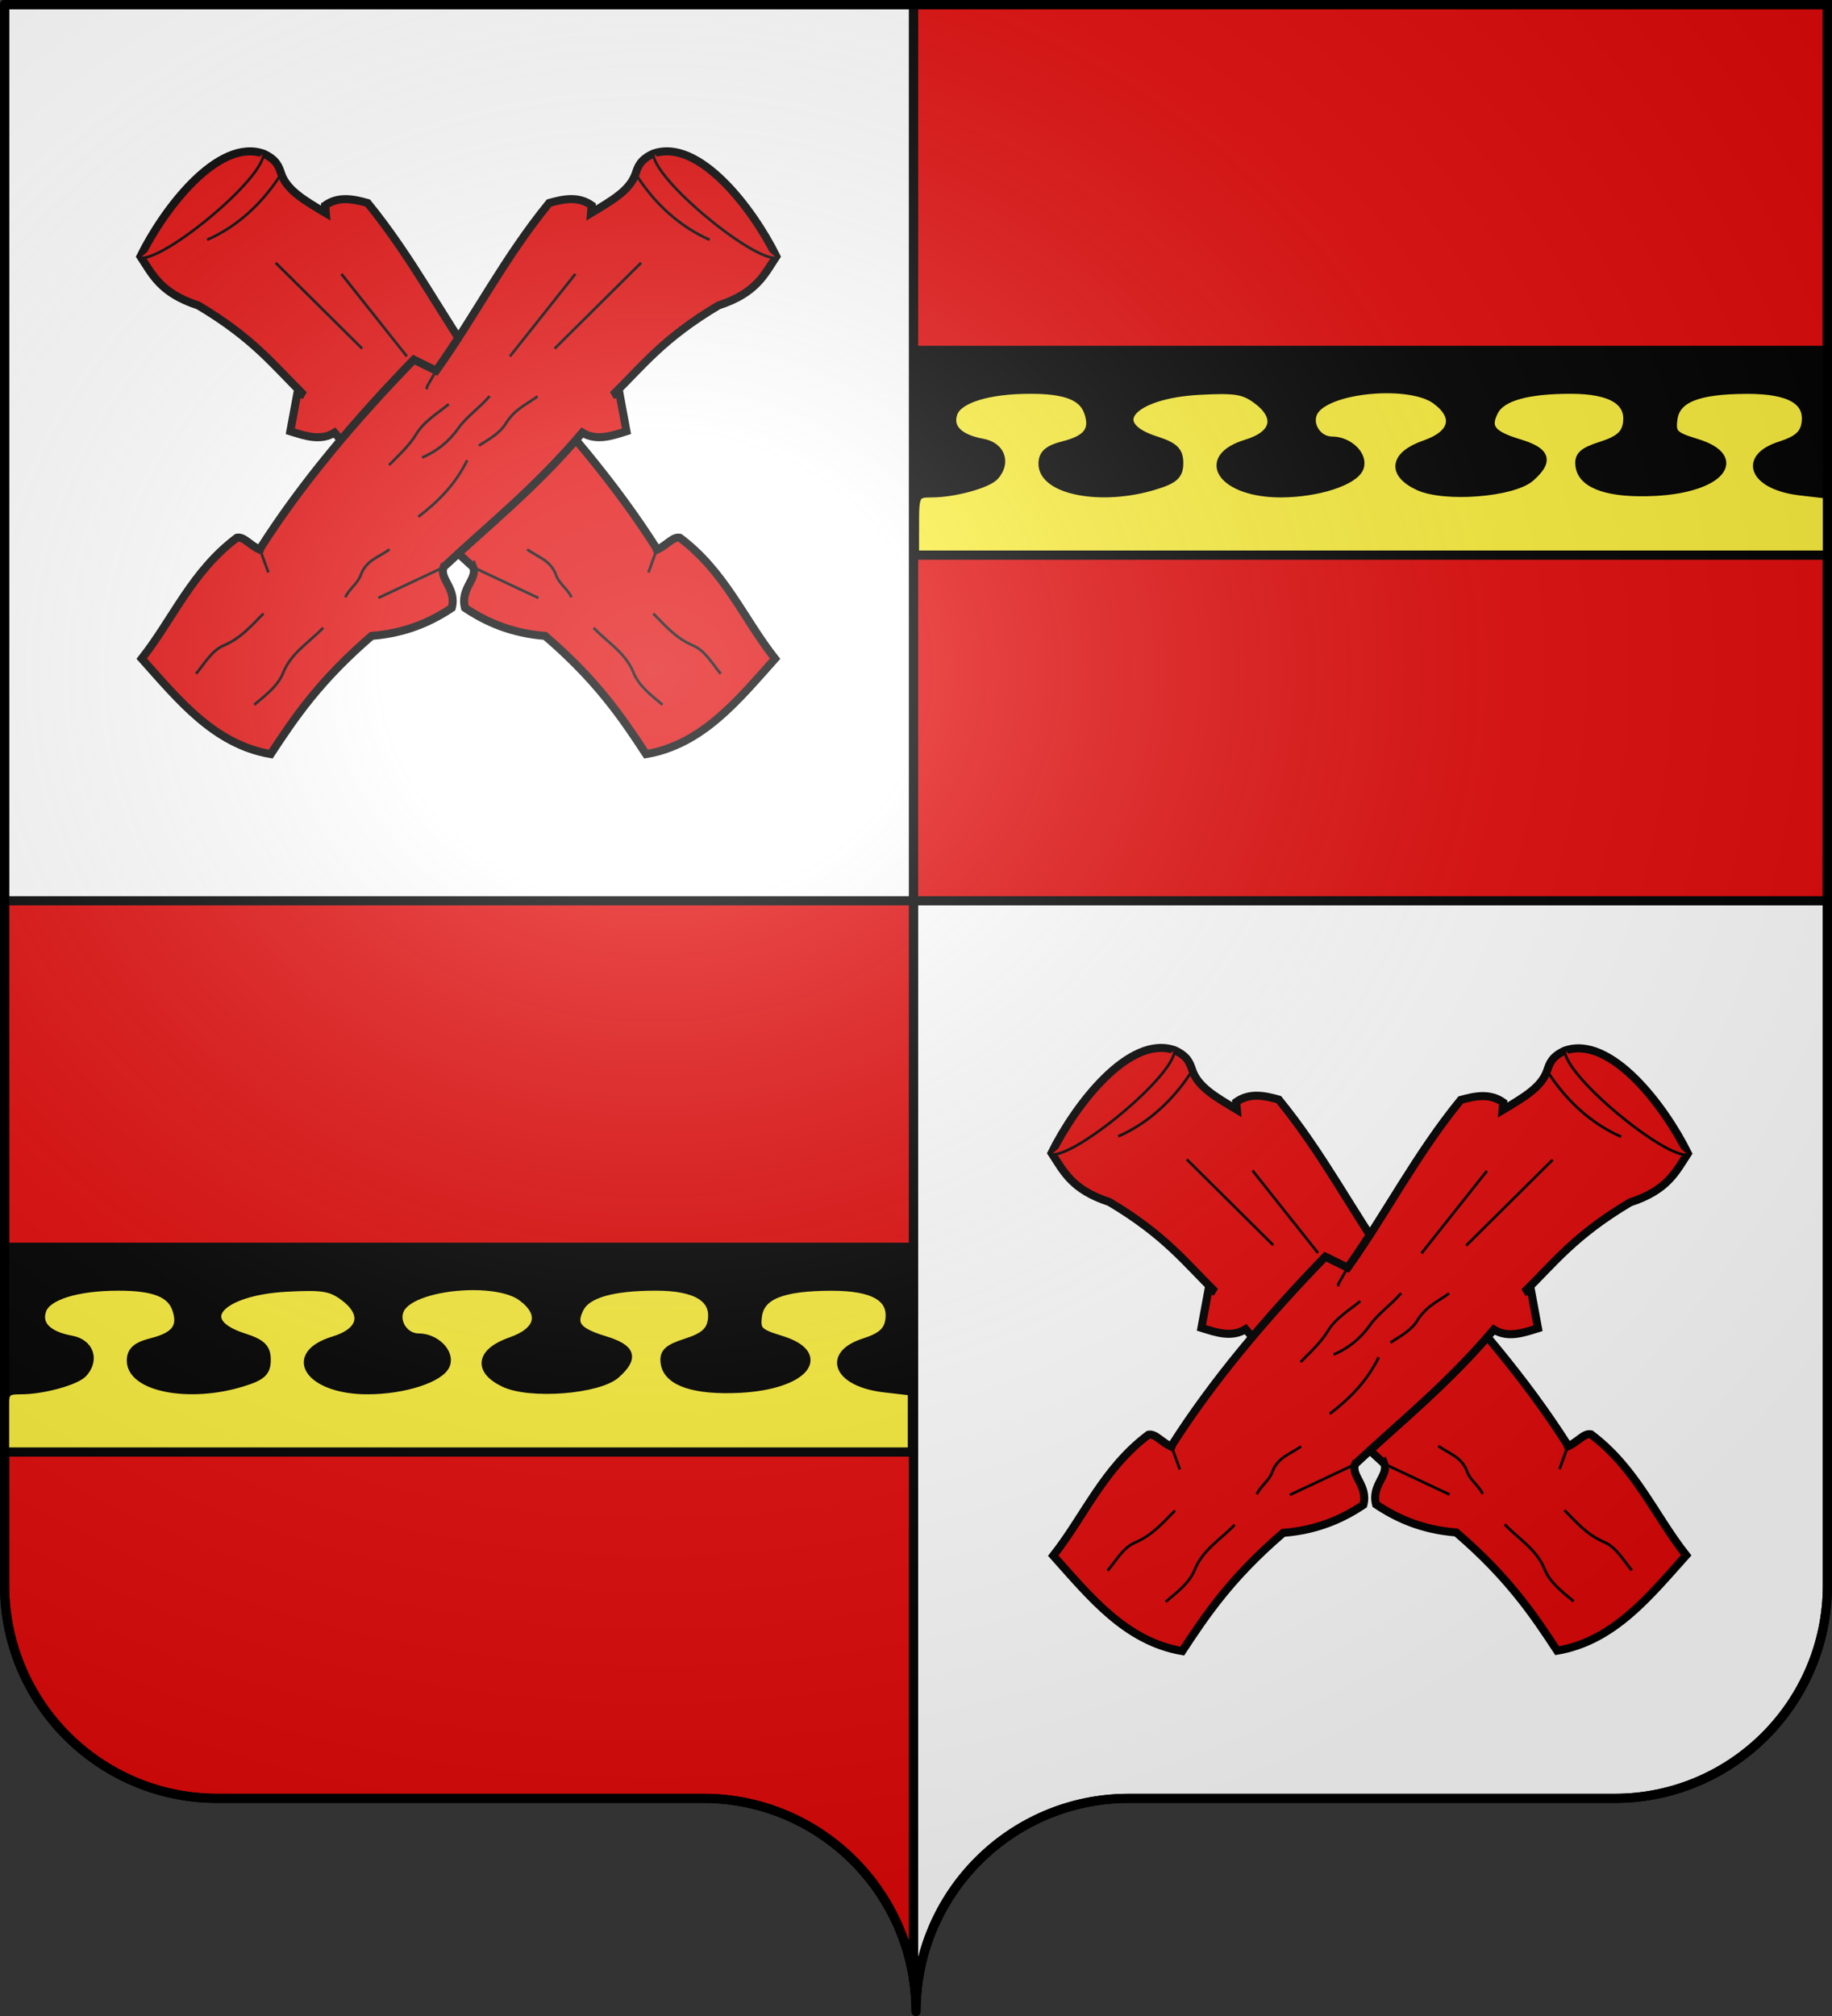 <svg xmlns="http://www.w3.org/2000/svg" xmlns:xlink="http://www.w3.org/1999/xlink" width="600" height="660" version="1.0"><rect width="100%" height="100%" fill="#333333" stroke="none"/><defs><linearGradient id="a"><stop offset="0" style="stop-color:white;stop-opacity:.314"/><stop offset=".19" style="stop-color:white;stop-opacity:.251"/><stop offset=".6" style="stop-color:#6b6b6b;stop-opacity:.125"/><stop offset="1" style="stop-color:black;stop-opacity:.125"/></linearGradient><linearGradient id="b"><stop offset="0" style="stop-color:white;stop-opacity:0"/><stop offset="1" style="stop-color:black;stop-opacity:.646"/></linearGradient><radialGradient xlink:href="#a" id="c" cx="285.186" cy="200.448" r="300" fx="285.186" fy="200.448" gradientTransform="matrix(1.551 0 0 1.35 -227.894 -51.264)" gradientUnits="userSpaceOnUse"/></defs><path d="M1.5 294.906V519c0 38.504 31.21 69.75 69.656 69.75h159.188c34.928 0 63.868 25.784 68.875 59.375V294.906H1.5z" style="fill:#e20909;fill-opacity:1;fill-rule:nonzero;stroke:#000;stroke-width:3;stroke-linecap:round;stroke-linejoin:round;stroke-miterlimit:4;stroke-dashoffset:0;stroke-opacity:1"/><path d="M299.219 294.906v353.219c.504 3.384.781 6.851.781 10.375 0-38.504 31.21-69.75 69.656-69.75h159.188c38.447 0 69.656-31.246 69.656-69.75V294.906H299.219z" style="fill:#fff;fill-opacity:1;fill-rule:nonzero;stroke:#000;stroke-width:3;stroke-linecap:round;stroke-linejoin:round;stroke-miterlimit:4;stroke-dashoffset:0;stroke-opacity:1;stroke-dasharray:none"/><path d="M1.5 1.5v293.406h297.719V1.5H1.5z" style="fill:#fff;fill-opacity:1;fill-rule:nonzero;stroke:#000;stroke-width:3;stroke-linecap:round;stroke-linejoin:round;stroke-miterlimit:4;stroke-dashoffset:0;stroke-opacity:1"/><path d="M299.219 1.5v293.406H598.5V1.5H299.219z" style="fill:#e20909;fill-rule:evenodd;stroke:#000;stroke-width:3;stroke-linecap:butt;stroke-linejoin:miter;stroke-opacity:1"/><g style="display:inline"><g style="fill:#e20909"><path d="M-994.825 243.64c-15.76-17.533-31.52-32.336-47.28-54.517-5.468 2.747-10.936.33-16.404-1.93l3.86-13.991 2.412.965c-10.122-11.763-16.787-22.661-36.512-36.824-13.724-5.817-16.093-13.054-19.935-20.106 10.243-16.913 32.757-41.789 49.21-34.255 4.7 2.662 5.237 5.324 5.897 7.986 1.588 6.404 7.865 10.758 15.331 16.137v-2.894c5.307-3.069 10.614-1.511 15.921.482 14.858 21.814 24.03 44.617 36.281 65.44l.386.656 8.684-3.377c20.285 24.9 37.794 49.827 50.821 74.728l.32 1.018c3.975-1.363 6.372-4.458 8.959-3.738 15.72 14.092 21.047 32.082 31.567 48.124-15.159 14.229-29.762 29.57-51.14 31.36-7.797-14.463-15.9-29.04-33.772-47.281-12.594-2.134-21.476-7.051-28.948-13.026-1.257-7.374 5.736-10.398 4.342-14.957z" style="fill:#e20909;fill-rule:evenodd;stroke:#000;stroke-width:3;stroke-linecap:butt;stroke-linejoin:miter;stroke-miterlimit:4;stroke-dasharray:none;stroke-opacity:1" transform="rotate(-4.964 -678.848 -11640.133) scale(.876)"/><path d="m-994.88 243.692 23.394 13.578m-14.066-86.272c.934 1.964 1.863 4.099 2.789 6.063v.965m53.07 73.334 3.841-8.273m-182.932-125.326c8.669 2.032 48.59-25.352 49.301-34.937m-23.798 30.372c11.713-3.958 21.942-11.895 29.8-22.279m101.595 179.258c4.622 5.801 11.005 10.281 13.345 17.793 1.514 5.24 5.823 9.083 9.813 13.085m-.483-34.255c4.034 4.778 7.538 9.884 13.824 13.21 4.212 2.229 6.435 7.172 9.334 11.396m-68.026-52.588c3.56 3.2 8.423 4.747 9.92 10.59.81 3.16 3.777 5.386 5.036 8.708m-32.324-75.263c4.05 3.885 8.656 7.247 10.998 11.944 2.504 5.024 6.07 8.74 9.265 12.661m-35.22-28.947c3.139 4.545 7.736 8.109 10.624 13.03 3.227 5.502 7.503 9.387 12.534 12.058m-16.886-.483c3.62 9.406 9.584 16.47 16.404 22.675m-40.526-48.728c3.65 3.293 7.663 5.13 10.734 10.735 1.837 4.07 5.845 6.69 9.529 9.529m-30.395-67.062 21.71 32.807m-45.833-39.079 29.43 34.737" style="fill:#e20909;fill-rule:evenodd;stroke:#000;stroke-width:1px;stroke-linecap:butt;stroke-linejoin:miter;stroke-opacity:1" transform="rotate(-4.964 -678.848 -11640.133) scale(.876)"/></g><g style="fill:#e20909"><path d="M-994.825 243.64c-15.76-17.533-31.52-32.336-47.28-54.517-5.468 2.747-10.936.33-16.404-1.93l3.86-13.991 2.412.965c-10.122-11.763-16.787-22.661-36.512-36.824-13.724-5.817-16.093-13.054-19.935-20.106 10.243-16.913 32.757-41.789 49.21-34.255 4.7 2.662 5.237 5.324 5.897 7.986 1.588 6.404 7.865 10.758 15.331 16.137v-2.894c5.307-3.069 10.614-1.511 15.921.482 14.858 21.814 24.03 44.617 36.281 65.44l.386.656 8.684-3.377c20.285 24.9 37.794 49.827 50.821 74.728l.32 1.018c3.975-1.363 6.372-4.458 8.959-3.738 15.72 14.092 21.047 32.082 31.567 48.124-15.159 14.229-29.762 29.57-51.14 31.36-7.797-14.463-15.9-29.04-33.772-47.281-12.594-2.134-21.476-7.051-28.948-13.026-1.257-7.374 5.736-10.398 4.342-14.957z" style="fill:#e20909;fill-rule:evenodd;stroke:#000;stroke-width:3;stroke-linecap:butt;stroke-linejoin:miter;stroke-miterlimit:4;stroke-dasharray:none;stroke-opacity:1" transform="scale(-.876 .876) rotate(-4.966 -946.352 -9330.187)"/><path d="m-994.88 243.692 23.394 13.578m-14.066-86.272c.934 1.964 1.863 4.099 2.789 6.063v.965m53.07 73.334 3.841-8.273m-182.932-125.326c8.669 2.032 48.59-25.352 49.301-34.937m-23.798 30.372c11.713-3.958 21.942-11.895 29.8-22.279m101.595 179.258c4.622 5.801 11.005 10.281 13.345 17.793 1.514 5.24 5.823 9.083 9.813 13.085m-.483-34.255c4.034 4.778 7.538 9.884 13.824 13.21 4.212 2.229 6.435 7.172 9.334 11.396m-68.026-52.588c3.56 3.2 8.423 4.747 9.92 10.59.81 3.16 3.777 5.386 5.036 8.708m-32.324-75.263c4.05 3.885 8.656 7.247 10.998 11.944 2.504 5.024 6.07 8.74 9.265 12.661m-35.22-28.947c3.139 4.545 7.736 8.109 10.624 13.03 3.227 5.502 7.503 9.387 12.534 12.058m-16.886-.483c3.62 9.406 9.584 16.47 16.404 22.675m-40.526-48.728c3.65 3.293 7.663 5.13 10.734 10.735 1.837 4.07 5.845 6.69 9.529 9.529m-30.395-67.062 21.71 32.807m-45.833-39.079 29.43 34.737" style="fill:#e20909;fill-rule:evenodd;stroke:#000;stroke-width:1px;stroke-linecap:butt;stroke-linejoin:miter;stroke-opacity:1" transform="scale(-.876 .876) rotate(-4.966 -946.352 -9330.187)"/></g></g><g style="display:inline"><path d="M740.02 393.02v66.96h296.96v-66.96H740.02z" style="fill:#000;fill-rule:evenodd;stroke:#000;stroke-width:3.039;stroke-linecap:butt;stroke-linejoin:miter;stroke-miterlimit:4;stroke-dasharray:none;stroke-opacity:1" transform="matrix(1.008 0 0 1 -446.402 -278.297)"/><path d="M739.985 449.838c0-9.653.292-10.178 5.65-10.178 7.2 0 18.1-3.006 20.374-5.619 3.804-4.373 1.906-9.567-3.883-10.629-7.845-1.44-11.321-4.988-9.651-9.852 1.634-4.757 11.486-7.824 25.138-7.824 11.544 0 17.155 2.206 18.956 7.453 2.026 5.9-.251 9.014-8.038 10.999-5.046 1.285-6.776 2.807-6.776 5.959 0 8.638 18.806 12.32 36.043 7.055 6.533-1.995 8.047-3.374 8.047-7.326 0-3.865-1.555-5.37-7.541-7.296-16.604-5.342-7.933-15.33 14.33-16.507 11.509-.608 14.322-.172 18.477 2.865 7.779 5.686 6.448 11.765-3.22 14.718-15.522 4.74-7.757 16.004 11.033 16.004 11.95 0 23.974-3.915 25.55-8.32 1.392-3.892-3.457-8.642-8.821-8.642-5.215 0-8.633-6.196-5.658-10.258 5.32-7.266 31.023-9.427 39.39-3.312 7.456 5.45 6.044 11.44-3.48 14.76-9.99 3.481-10.954 9.25-2.245 13.42 8.388 4.018 30.8 2.27 36.472-2.844 5.987-5.397 4.997-8.26-3.78-10.941-9.023-2.756-10.906-5.203-8.16-10.603 2.442-4.803 10.753-7.184 25.075-7.184 13.212 0 19.528 3.886 18.366 11.3-.558 3.562-2.744 5.454-8.405 7.275-6.138 1.974-7.514 3.307-6.961 6.745.96 5.975 9.716 8.882 24.439 8.115 20.894-1.09 29.142-10.92 13.238-15.777-7.32-2.236-8.18-3.14-7.541-7.932.906-6.803 8.036-9.667 24.146-9.701 13.981-.03 20.286 3.692 19.098 11.274-.555 3.546-2.742 5.455-8.296 7.241-12.48 4.016-8.552 12.987 6.455 14.741l9.209 1.077v19.92h-297.03v-10.176z" style="fill:#fcef3c;stroke:#000;stroke-width:2.97;stroke-miterlimit:4;stroke-dasharray:none;stroke-opacity:1" transform="matrix(1.008 0 0 1 -446.402 -278.297)"/></g><g style="display:inline"><g style="fill:#e20909"><path d="M-994.825 243.64c-15.76-17.533-31.52-32.336-47.28-54.517-5.468 2.747-10.936.33-16.404-1.93l3.86-13.991 2.412.965c-10.122-11.763-16.787-22.661-36.512-36.824-13.724-5.817-16.093-13.054-19.935-20.106 10.243-16.913 32.757-41.789 49.21-34.255 4.7 2.662 5.237 5.324 5.897 7.986 1.588 6.404 7.865 10.758 15.331 16.137v-2.894c5.307-3.069 10.614-1.511 15.921.482 14.858 21.814 24.03 44.617 36.281 65.44l.386.656 8.684-3.377c20.285 24.9 37.794 49.827 50.821 74.728l.32 1.018c3.975-1.363 6.372-4.458 8.959-3.738 15.72 14.092 21.047 32.082 31.567 48.124-15.159 14.229-29.762 29.57-51.14 31.36-7.797-14.463-15.9-29.04-33.772-47.281-12.594-2.134-21.476-7.051-28.948-13.026-1.257-7.374 5.736-10.398 4.342-14.957z" style="fill:#e20909;fill-rule:evenodd;stroke:#000;stroke-width:3;stroke-linecap:butt;stroke-linejoin:miter;stroke-miterlimit:4;stroke-dasharray:none;stroke-opacity:1" transform="rotate(-4.964 2856.08 -14935.368) scale(.876)"/><path d="m-994.88 243.692 23.394 13.578m-14.066-86.272c.934 1.964 1.863 4.099 2.789 6.063v.965m53.07 73.334 3.841-8.273m-182.932-125.326c8.669 2.032 48.59-25.352 49.301-34.937m-23.798 30.372c11.713-3.958 21.942-11.895 29.8-22.279m101.595 179.258c4.622 5.801 11.005 10.281 13.345 17.793 1.514 5.24 5.823 9.083 9.813 13.085m-.483-34.255c4.034 4.778 7.538 9.884 13.824 13.21 4.212 2.229 6.435 7.172 9.334 11.396m-68.026-52.588c3.56 3.2 8.423 4.747 9.92 10.59.81 3.16 3.777 5.386 5.036 8.708m-32.324-75.263c4.05 3.885 8.656 7.247 10.998 11.944 2.504 5.024 6.07 8.74 9.265 12.661m-35.22-28.947c3.139 4.545 7.736 8.109 10.624 13.03 3.227 5.502 7.503 9.387 12.534 12.058m-16.886-.483c3.62 9.406 9.584 16.47 16.404 22.675m-40.526-48.728c3.65 3.293 7.663 5.13 10.734 10.735 1.837 4.07 5.845 6.69 9.529 9.529m-30.395-67.062 21.71 32.807m-45.833-39.079 29.43 34.737" style="fill:#e20909;fill-rule:evenodd;stroke:#000;stroke-width:1px;stroke-linecap:butt;stroke-linejoin:miter;stroke-opacity:1" transform="rotate(-4.964 2856.08 -14935.368) scale(.876)"/></g><g style="fill:#e20909"><path d="M-994.825 243.64c-15.76-17.533-31.52-32.336-47.28-54.517-5.468 2.747-10.936.33-16.404-1.93l3.86-13.991 2.412.965c-10.122-11.763-16.787-22.661-36.512-36.824-13.724-5.817-16.093-13.054-19.935-20.106 10.243-16.913 32.757-41.789 49.21-34.255 4.7 2.662 5.237 5.324 5.897 7.986 1.588 6.404 7.865 10.758 15.331 16.137v-2.894c5.307-3.069 10.614-1.511 15.921.482 14.858 21.814 24.03 44.617 36.281 65.44l.386.656 8.684-3.377c20.285 24.9 37.794 49.827 50.821 74.728l.32 1.018c3.975-1.363 6.372-4.458 8.959-3.738 15.72 14.092 21.047 32.082 31.567 48.124-15.159 14.229-29.762 29.57-51.14 31.36-7.797-14.463-15.9-29.04-33.772-47.281-12.594-2.134-21.476-7.051-28.948-13.026-1.257-7.374 5.736-10.398 4.342-14.957z" style="fill:#e20909;fill-rule:evenodd;stroke:#000;stroke-width:3;stroke-linecap:butt;stroke-linejoin:miter;stroke-miterlimit:4;stroke-dasharray:none;stroke-opacity:1" transform="scale(-.876 .876) rotate(-4.966 2748.58 -5233.084)"/><path d="m-994.88 243.692 23.394 13.578m-14.066-86.272c.934 1.964 1.863 4.099 2.789 6.063v.965m53.07 73.334 3.841-8.273m-182.932-125.326c8.669 2.032 48.59-25.352 49.301-34.937m-23.798 30.372c11.713-3.958 21.942-11.895 29.8-22.279m101.595 179.258c4.622 5.801 11.005 10.281 13.345 17.793 1.514 5.24 5.823 9.083 9.813 13.085m-.483-34.255c4.034 4.778 7.538 9.884 13.824 13.21 4.212 2.229 6.435 7.172 9.334 11.396m-68.026-52.588c3.56 3.2 8.423 4.747 9.92 10.59.81 3.16 3.777 5.386 5.036 8.708m-32.324-75.263c4.05 3.885 8.656 7.247 10.998 11.944 2.504 5.024 6.07 8.74 9.265 12.661m-35.22-28.947c3.139 4.545 7.736 8.109 10.624 13.03 3.227 5.502 7.503 9.387 12.534 12.058m-16.886-.483c3.62 9.406 9.584 16.47 16.404 22.675m-40.526-48.728c3.65 3.293 7.663 5.13 10.734 10.735 1.837 4.07 5.845 6.69 9.529 9.529m-30.395-67.062 21.71 32.807m-45.833-39.079 29.43 34.737" style="fill:#e20909;fill-rule:evenodd;stroke:#000;stroke-width:1px;stroke-linecap:butt;stroke-linejoin:miter;stroke-opacity:1" transform="scale(-.876 .876) rotate(-4.966 2748.58 -5233.084)"/></g></g><g style="display:inline"><path d="M740.02 393.02v66.96h296.96v-66.96H740.02z" style="fill:#000;fill-rule:evenodd;stroke:#000;stroke-width:3.039;stroke-linecap:butt;stroke-linejoin:miter;stroke-miterlimit:4;stroke-dasharray:none;stroke-opacity:1" transform="matrix(1.002 0 0 1 -740.3 15.328)"/><path d="M739.985 449.838c0-9.653.292-10.178 5.65-10.178 7.2 0 18.1-3.006 20.374-5.619 3.804-4.373 1.906-9.567-3.883-10.629-7.845-1.44-11.321-4.988-9.651-9.852 1.634-4.757 11.486-7.824 25.138-7.824 11.544 0 17.155 2.206 18.956 7.453 2.026 5.9-.251 9.014-8.038 10.999-5.046 1.285-6.776 2.807-6.776 5.959 0 8.638 18.806 12.32 36.043 7.055 6.533-1.995 8.047-3.374 8.047-7.326 0-3.865-1.555-5.37-7.541-7.296-16.604-5.342-7.933-15.33 14.33-16.507 11.509-.608 14.322-.172 18.477 2.865 7.779 5.686 6.448 11.765-3.22 14.718-15.522 4.74-7.757 16.004 11.033 16.004 11.95 0 23.974-3.915 25.55-8.32 1.392-3.892-3.457-8.642-8.821-8.642-5.215 0-8.633-6.196-5.658-10.258 5.32-7.266 31.023-9.427 39.39-3.312 7.456 5.45 6.044 11.44-3.48 14.76-9.99 3.481-10.954 9.25-2.245 13.42 8.388 4.018 30.8 2.27 36.472-2.844 5.987-5.397 4.997-8.26-3.78-10.941-9.023-2.756-10.906-5.203-8.16-10.603 2.442-4.803 10.753-7.184 25.075-7.184 13.212 0 19.528 3.886 18.366 11.3-.558 3.562-2.744 5.454-8.405 7.275-6.138 1.974-7.514 3.307-6.961 6.745.96 5.975 9.716 8.882 24.439 8.115 20.894-1.09 29.142-10.92 13.238-15.777-7.32-2.236-8.18-3.14-7.541-7.932.906-6.803 8.036-9.667 24.146-9.701 13.981-.03 20.286 3.692 19.098 11.274-.555 3.546-2.742 5.455-8.296 7.241-12.48 4.016-8.552 12.987 6.455 14.741l9.209 1.077v19.92h-297.03v-10.176z" style="fill:#fcef3c;stroke:#000;stroke-width:2.97;stroke-miterlimit:4;stroke-dasharray:none;stroke-opacity:1" transform="matrix(1.002 0 0 1 -740.3 15.328)"/></g><path d="M1.5 1.5V518.99c0 38.505 31.203 69.755 69.65 69.755h159.2c38.447 0 69.65 31.25 69.65 69.754 0-38.504 31.203-69.754 69.65-69.754h159.2c38.447 0 69.65-31.25 69.65-69.755V1.5H1.5z" style="fill:url(#c);fill-opacity:1;fill-rule:evenodd;stroke:none;stroke-width:3;stroke-linecap:butt;stroke-linejoin:miter;stroke-miterlimit:4;stroke-dasharray:none;stroke-opacity:1"/><path d="M300 658.5c0-38.504 31.203-69.754 69.65-69.754h159.2c38.447 0 69.65-31.25 69.65-69.753V1.5H1.5v517.493c0 38.504 31.203 69.753 69.65 69.753h159.2c38.447 0 69.65 31.25 69.65 69.754z" style="fill:none;fill-opacity:1;fill-rule:nonzero;stroke:#000;stroke-width:3;stroke-linecap:round;stroke-linejoin:round;stroke-miterlimit:4;stroke-dasharray:none;stroke-dashoffset:0;stroke-opacity:1"/></svg>